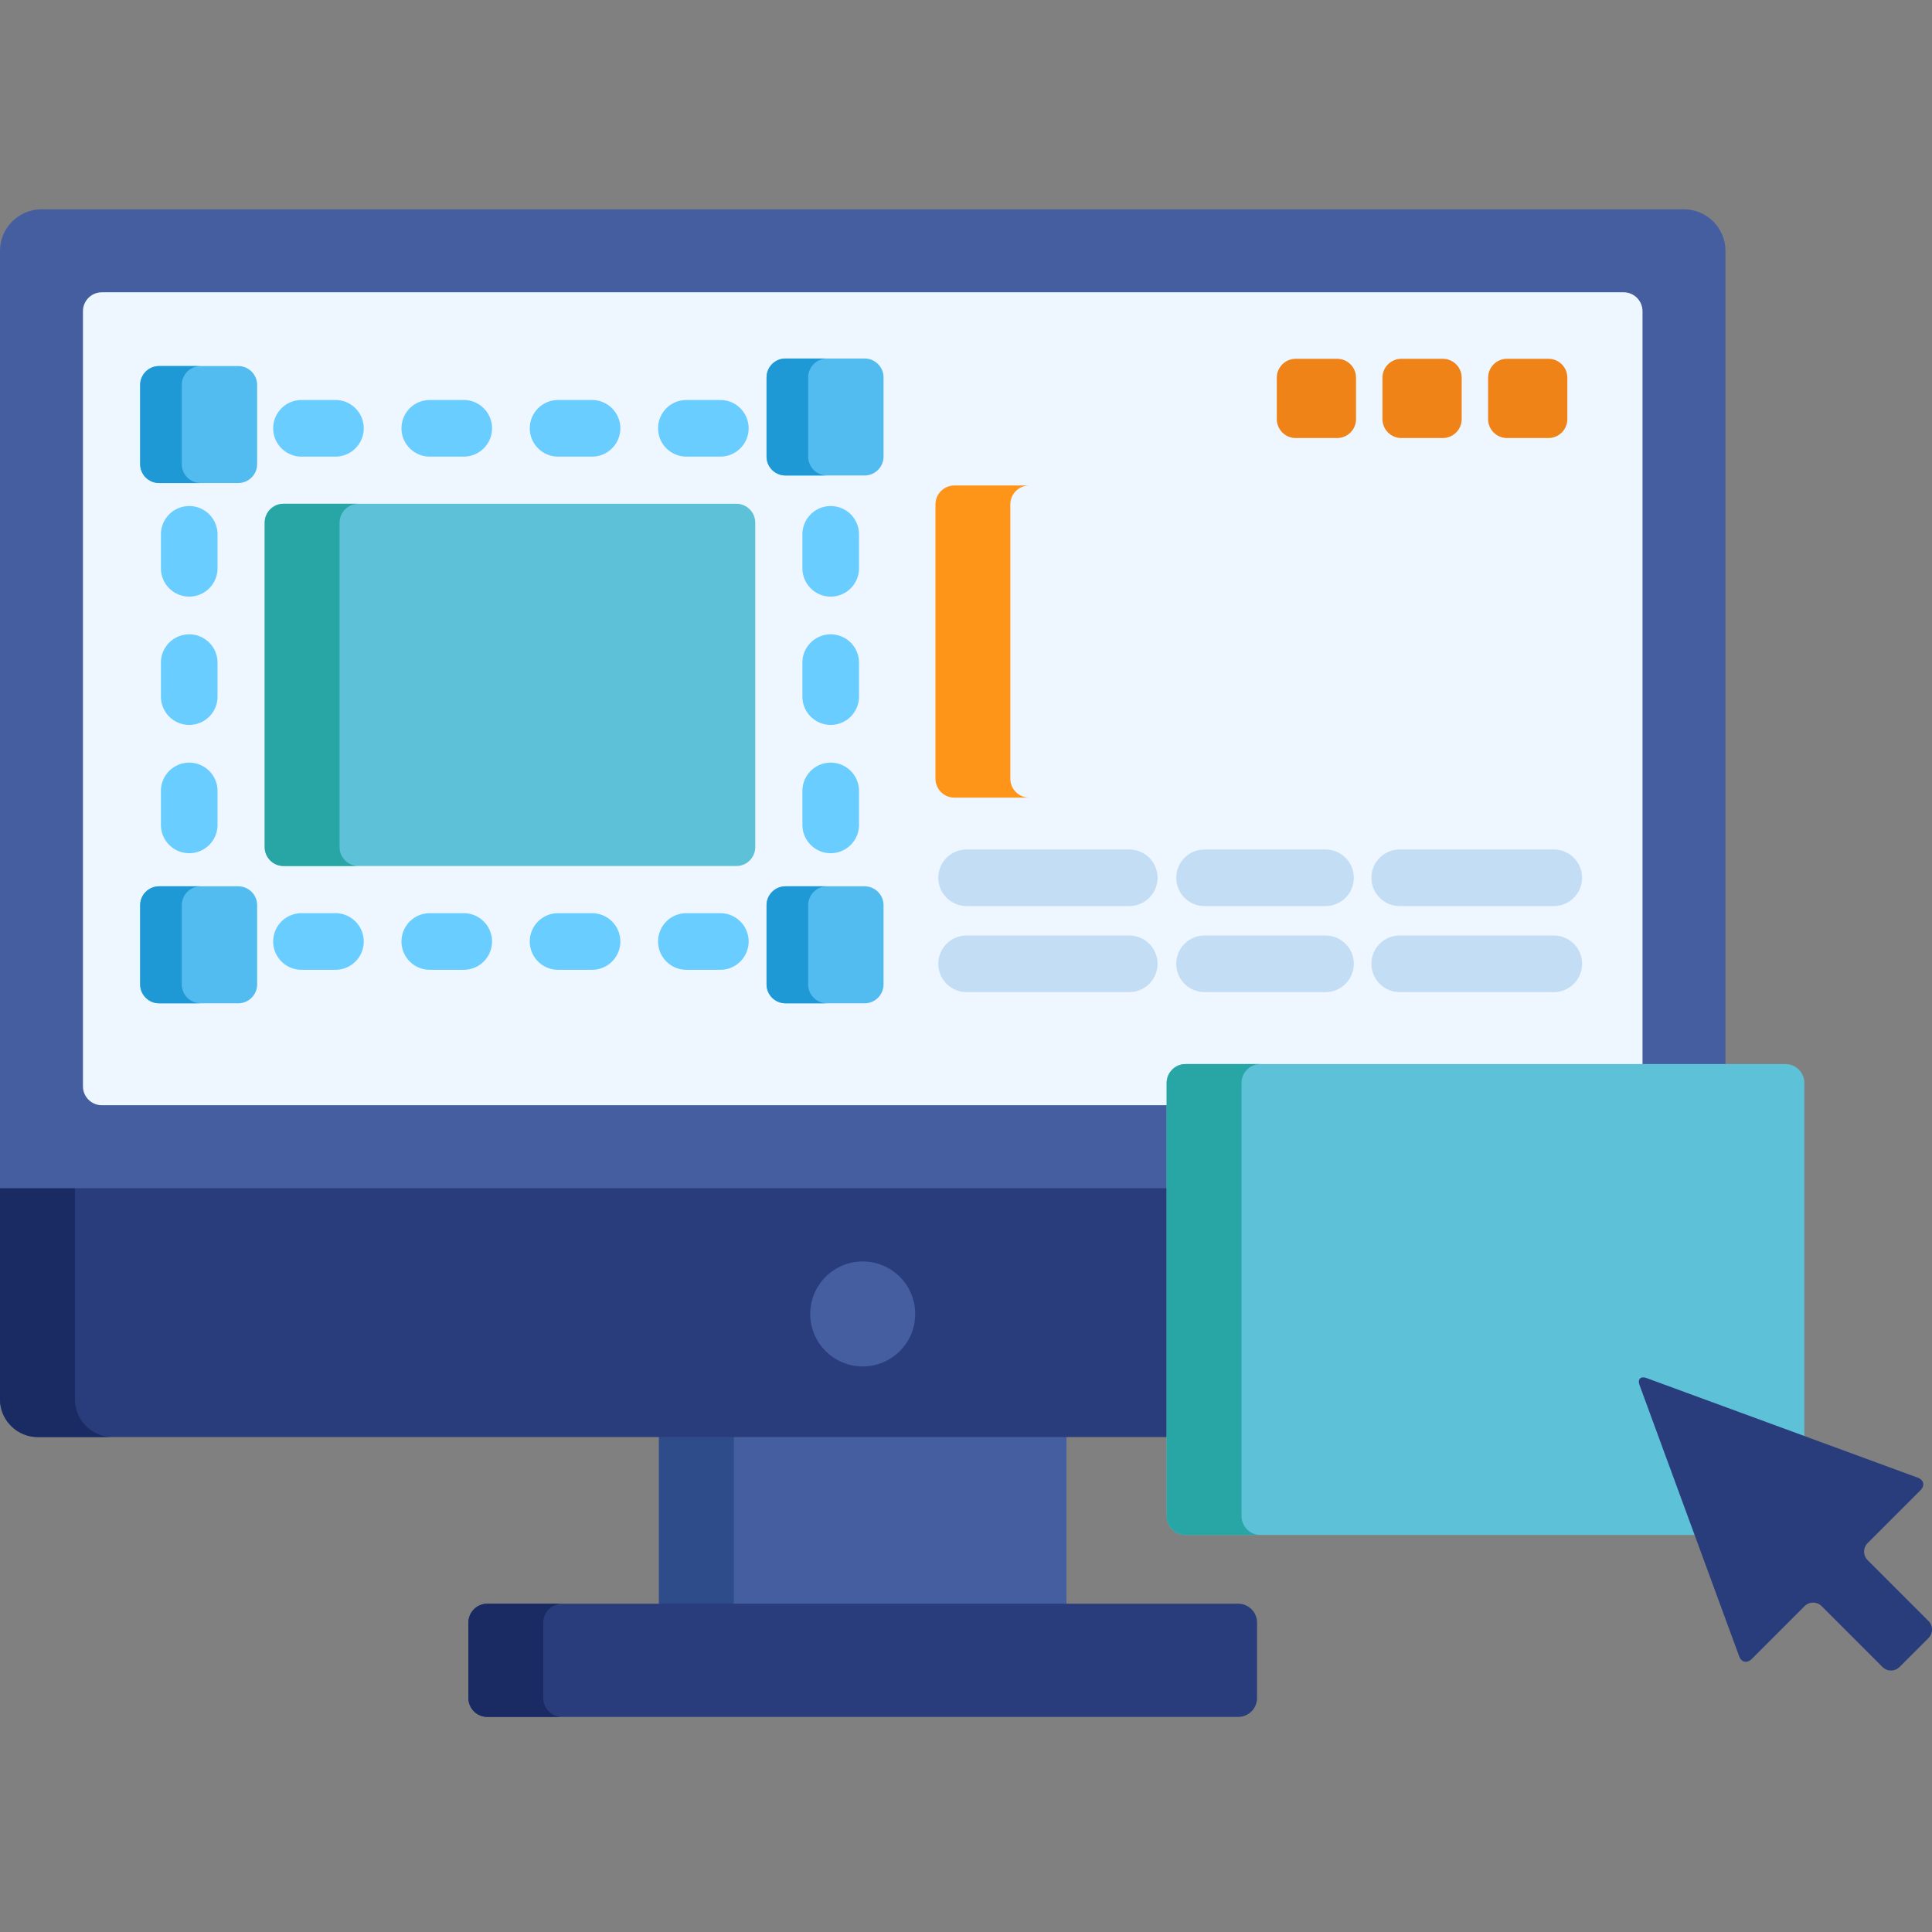 <svg xmlns="http://www.w3.org/2000/svg" xmlns:xlink="http://www.w3.org/1999/xlink" width="512" height="512" x="0" y="0" viewBox="0 0 512 512" style="enable-background:new 0 0 512 512" xml:space="preserve" class=""><rect x="0" y="0" width="512" height="512" fill="#808080" stroke="none"/><g><circle cx="256" cy="256" r="245" style="" fill="#ffaf10" data-original="#ffaf10" class="" opacity="0"></circle><path d="M174.63 379.83h108V426h-108z" style="" fill="#445ea0" data-original="#445ea0" class=""></path><path d="M174.63 379.83h19.842V426H174.63z" style="" fill="#2e4c89" data-original="#2e4c89"></path><path d="M333.134 450c0 2.75-2.25 5-5 5H129.131c-2.75 0-5-2.25-5-5v-20c0-2.75 2.25-5 5-5h199.003c2.75 0 5 2.25 5 5v20z" style="" fill="#293d7c" data-original="#293d7c"></path><path d="M143.973 450v-20c0-2.75 2.25-5 5-5h-19.842c-2.75 0-5 2.25-5 5v20c0 2.75 2.25 5 5 5h19.842c-2.75 0-5-2.25-5-5z" style="" fill="#1a2b63" data-original="#1a2b63"></path><path d="M0 370.834c0 5.5 4.5 10 10 10h300.175v-66.951H0v56.951z" style="" fill="#293d7c" data-original="#293d7c"></path><path d="M19.842 370.834v-56.951H0v56.951c0 5.5 4.5 10 10 10h19.842c-5.5 0-10-4.5-10-10z" style="" fill="#1a2b63" data-original="#1a2b63"></path><path d="M310.175 286.987c0-2.206 1.794-4 4-4h143.09V66.465c0-6.046-4.946-10.992-10.991-10.992H10.992C4.946 55.473 0 60.419 0 66.465v248.418h310.175v-27.896z" style="" fill="#445ea0" data-original="#445ea0" class=""></path><path d="M310.175 286.987c0-2.206 1.794-4 4-4h121.107V82.457c0-2.75-2.25-5-5-5H26.984c-2.75 0-5 2.25-5 5v205.441c0 2.75 2.25 5 5 5h283.19l.001-5.911z" style="" fill="#eef6ff" data-original="#eef6ff" class=""></path><circle cx="228.63" cy="348.21" r="13.911" style="" fill="#445ea0" data-original="#445ea0" class=""></circle><path d="M416.361 206.376c0 2.75-2.25 5-5 5H252.904c-2.75 0-5-2.25-5-5v-72.718c0-2.75 2.25-5 5-5h158.457c2.75 0 5 2.25 5 5v72.718z" style="" fill="#ffaf10" data-original="#ffaf10" class="" opacity="0"></path><path d="M267.747 206.376v-72.718c0-2.75 2.25-5 5-5h-19.842c-2.75 0-5 2.25-5 5v72.718c0 2.75 2.25 5 5 5h19.842c-2.75 0-5-2.25-5-5z" style="" fill="#ff9518" data-original="#ff9518" class=""></path><path d="M299.266 240.121h-43.112c-4.142 0-7.5-3.357-7.5-7.5s3.358-7.5 7.5-7.5h43.112c4.142 0 7.5 3.357 7.5 7.5s-3.358 7.5-7.5 7.5zM299.266 262.916h-43.112c-4.142 0-7.5-3.357-7.5-7.5s3.358-7.5 7.5-7.5h43.112c4.142 0 7.5 3.357 7.5 7.5s-3.358 7.5-7.5 7.5zM351.28 240.121h-32.06c-4.142 0-7.5-3.357-7.5-7.5s3.358-7.5 7.5-7.5h32.06c4.142 0 7.5 3.357 7.5 7.5s-3.358 7.5-7.5 7.5zM351.28 262.916h-32.06c-4.142 0-7.5-3.357-7.5-7.5s3.358-7.5 7.5-7.5h32.06c4.142 0 7.5 3.357 7.5 7.5s-3.358 7.5-7.5 7.5zM411.772 240.121h-40.836c-4.142 0-7.5-3.357-7.5-7.5s3.358-7.5 7.5-7.5h40.836c4.142 0 7.5 3.357 7.5 7.5s-3.358 7.5-7.5 7.5zM411.772 262.916h-40.836c-4.142 0-7.5-3.357-7.5-7.5s3.358-7.5 7.5-7.5h40.836c4.142 0 7.5 3.357 7.5 7.5s-3.358 7.5-7.5 7.5z" style="" fill="#c3ddf4" data-original="#c3ddf4"></path><path d="M359.365 111.084c0 2.75-2.25 5-5 5h-10.999c-2.75 0-5-2.25-5-5v-10.999c0-2.75 2.25-5 5-5h10.999c2.75 0 5 2.25 5 5v10.999zM387.363 111.084c0 2.75-2.25 5-5 5h-10.999c-2.75 0-5-2.25-5-5v-10.999c0-2.75 2.25-5 5-5h10.999c2.75 0 5 2.25 5 5v10.999zM415.361 111.084c0 2.75-2.25 5-5 5h-10.999c-2.75 0-5-2.25-5-5v-10.999c0-2.75 2.25-5 5-5h10.999c2.75 0 5 2.25 5 5v10.999z" style="" fill="#ef8318" data-original="#ef8318"></path><path d="M190.898 257.005h-9c-4.142 0-7.5-3.357-7.5-7.5s3.358-7.5 7.5-7.5h9a7.5 7.5 0 0 1 7.5 7.5 7.5 7.5 0 0 1-7.5 7.5zM156.898 257.005h-9c-4.142 0-7.5-3.357-7.5-7.5s3.358-7.5 7.5-7.5h9a7.5 7.5 0 0 1 7.5 7.5 7.5 7.5 0 0 1-7.5 7.5zM122.897 257.005h-9c-4.142 0-7.5-3.357-7.5-7.5s3.358-7.5 7.5-7.5h9a7.5 7.5 0 0 1 7.5 7.5 7.498 7.498 0 0 1-7.5 7.5zM88.897 257.005h-9c-4.142 0-7.5-3.357-7.5-7.5s3.358-7.5 7.5-7.5h9a7.5 7.5 0 0 1 7.5 7.5c0 4.143-3.357 7.5-7.5 7.5zM220.148 226.106a7.5 7.5 0 0 1-7.5-7.5v-9a7.5 7.5 0 0 1 15 0v9a7.5 7.5 0 0 1-7.5 7.5zM220.148 192.106a7.5 7.5 0 0 1-7.5-7.5v-9a7.5 7.5 0 0 1 15 0v9a7.5 7.5 0 0 1-7.5 7.5zM220.148 158.106a7.5 7.5 0 0 1-7.5-7.5v-9a7.5 7.5 0 0 1 15 0v9a7.5 7.5 0 0 1-7.5 7.5zM50.147 226.106a7.5 7.5 0 0 1-7.5-7.5v-9a7.5 7.5 0 0 1 15 0v9c0 4.143-3.357 7.5-7.5 7.5zM50.147 192.106a7.5 7.5 0 0 1-7.5-7.5v-9a7.5 7.5 0 0 1 15 0v9c0 4.143-3.357 7.5-7.5 7.5zM50.147 158.106a7.5 7.5 0 0 1-7.5-7.5v-9a7.5 7.5 0 0 1 15 0v9c0 4.143-3.357 7.5-7.5 7.5zM190.898 121.005h-9c-4.142 0-7.5-3.357-7.5-7.5s3.358-7.5 7.5-7.5h9c4.142 0 7.5 3.357 7.5 7.5s-3.358 7.5-7.5 7.5zM156.898 121.005h-9c-4.142 0-7.5-3.357-7.5-7.5s3.358-7.5 7.5-7.5h9c4.142 0 7.5 3.357 7.5 7.5s-3.358 7.5-7.5 7.5zM122.897 121.005h-9c-4.142 0-7.5-3.357-7.5-7.5s3.358-7.5 7.5-7.5h9c4.142 0 7.5 3.357 7.5 7.5s-3.357 7.5-7.5 7.5zM88.897 121.005h-9c-4.142 0-7.5-3.357-7.5-7.5s3.358-7.5 7.5-7.5h9c4.142 0 7.5 3.357 7.5 7.5s-3.357 7.5-7.5 7.5z" style="" fill="#69cdff" data-original="#69cdff" class=""></path><path d="M200.148 224.505c0 2.75-2.25 5-5 5h-120c-2.75 0-5-2.25-5-5v-86c0-2.75 2.25-5 5-5h120c2.75 0 5 2.25 5 5v86z" style="" fill="#5dc1d8" data-original="#5dc1d8" class=""></path><path d="M89.99 224.505v-86c0-2.75 2.25-5 5-5H75.147c-2.75 0-5 2.25-5 5v86c0 2.75 2.25 5 5 5H94.99c-2.75 0-5-2.25-5-5z" style="" fill="#28a5a5" data-original="#28a5a5" class=""></path><path d="M234.145 121.009c0 2.75-2.25 5-5 5h-21c-2.75 0-5-2.25-5-5v-21c0-2.75 2.25-5 5-5h21c2.75 0 5 2.25 5 5v21zM68.145 123.009c0 2.75-2.25 5-5 5h-21c-2.75 0-5-2.25-5-5v-21c0-2.75 2.25-5 5-5h21c2.75 0 5 2.25 5 5v21zM234.145 260.883c0 2.75-2.25 5-5 5h-21c-2.75 0-5-2.25-5-5v-21c0-2.75 2.25-5 5-5h21c2.75 0 5 2.25 5 5v21zM68.145 260.883c0 2.75-2.25 5-5 5h-21c-2.75 0-5-2.25-5-5v-21c0-2.75 2.25-5 5-5h21c2.75 0 5 2.25 5 5v21z" style="" fill="#52bbef" data-original="#52bbef" class=""></path><path d="M214.167 121.009v-21c0-2.75 2.25-5 5-5h-11.022c-2.75 0-5 2.25-5 5v21c0 2.75 2.25 5 5 5h11.022c-2.75 0-5-2.25-5-5zM48.167 123.009v-21c0-2.75 2.25-5 5-5H42.145c-2.75 0-5 2.25-5 5v21c0 2.75 2.25 5 5 5h11.022c-2.75 0-5-2.25-5-5zM214.167 260.883v-21c0-2.75 2.25-5 5-5h-11.022c-2.75 0-5 2.25-5 5v21c0 2.75 2.25 5 5 5h11.022c-2.75 0-5-2.25-5-5zM48.167 260.883v-21c0-2.75 2.25-5 5-5H42.145c-2.75 0-5 2.25-5 5v21c0 2.75 2.25 5 5 5h11.022c-2.75 0-5-2.25-5-5z" style="" fill="#1e99d6" data-original="#1e99d6"></path><path d="M435.458 366.773c-.155-.422-.143-.662-.121-.74.001 0 .062-.006.119-.006.114 0 .313.023.614.134l42.104 15.465v-94.638c0-2.75-2.25-5-5-5h-159c-2.75 0-5 2.25-5 5v114.8c0 2.75 2.25 5 5 5h135.98l-14.696-40.015z" style="" fill="#5dc1d8" data-original="#5dc1d8" class=""></path><path d="M329.017 401.787v-114.8c0-2.75 2.25-5 5-5h-19.842c-2.75 0-5 2.25-5 5v114.8c0 2.75 2.25 5 5 5h19.842c-2.75 0-5-2.25-5-5z" style="" fill="#28a5a5" data-original="#28a5a5" class=""></path><path d="M436.415 365.222c-1.647-.605-2.501.248-1.896 1.896l26.365 71.782c.605 1.648 2.116 1.98 3.357.739l13.997-13.997a3.203 3.203 0 0 1 4.515 0l16.128 16.13a3.202 3.202 0 0 0 4.514 0l7.674-7.674a3.202 3.202 0 0 0 0-4.514l-16.129-16.129a3.202 3.202 0 0 1 0-4.514l13.996-13.997c1.242-1.24.909-2.751-.739-3.356l-71.782-26.366z" style="" fill="#293d7c" data-original="#293d7c"></path></g></svg>
